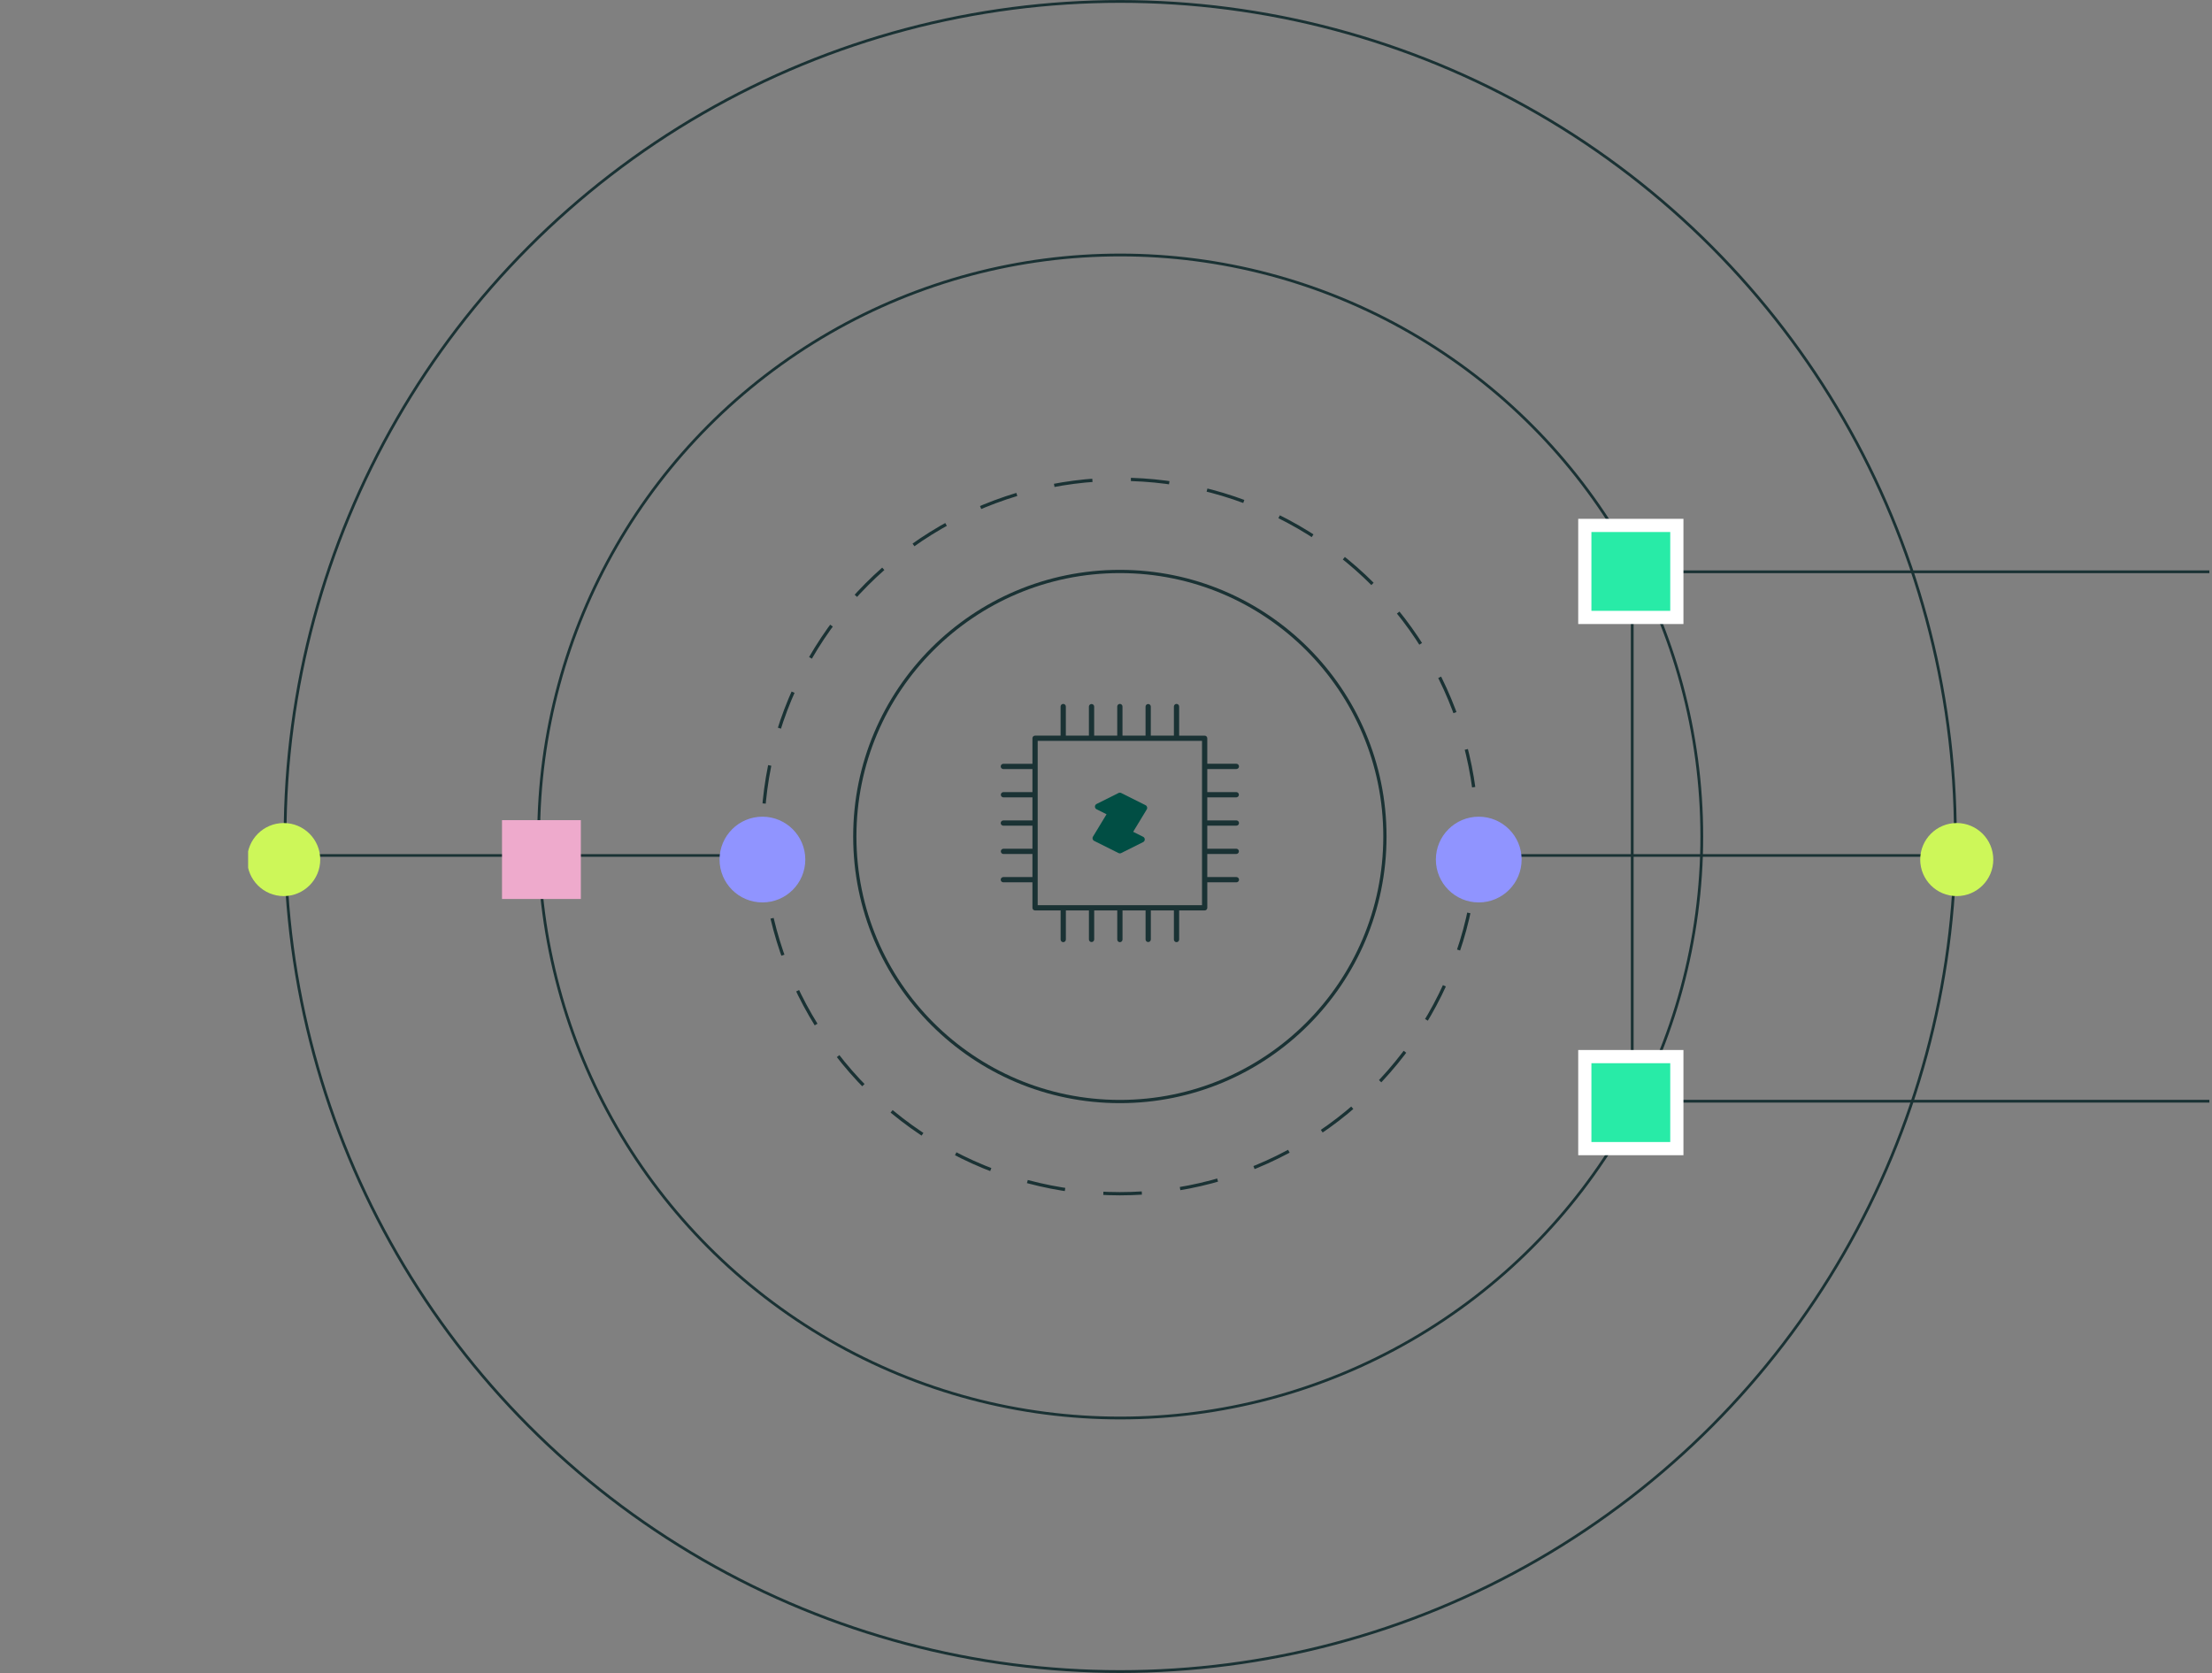 <svg width="838" height="634" viewBox="0 0 838 634" fill="none" xmlns="http://www.w3.org/2000/svg">
<rect x="0" y="0" width="838" height="634" fill="#808080" stroke="none"/>
<g clip-path="url(#clip0_2972_607)">
<circle cx="424.25" cy="316.932" r="100.414" stroke="#1A3234" stroke-width="1.229"/>
<circle cx="424.387" cy="316.932" r="220.323" stroke="#1A3234" stroke-width="1.047"/>
<circle cx="424.251" cy="316.932" r="135.346" stroke="#1A3234" stroke-width="1.229" stroke-dasharray="14.59 14.59"/>
<circle cx="424.388" cy="316.932" r="316.387" stroke="#1A3234" stroke-width="1.047"/>
<line x1="288.936" y1="324.119" x2="107.478" y2="324.119" stroke="#1A3234"/>
<circle cx="288.84" cy="325.669" r="16.243" fill="#9094FF"/>
<circle cx="107.478" cy="325.669" r="13.84" fill="#CDF759"/>
<rect x="190.184" y="310.737" width="29.865" height="29.865" fill="#EEAACC"/>
<line x1="741.298" y1="324.119" x2="559.84" y2="324.119" stroke="#1A3234"/>
<rect x="618.354" y="216.632" width="280.011" height="200.6" stroke="#1A3234" stroke-width="1.05"/>
<circle cx="741.298" cy="325.669" r="13.84" fill="#CDF759"/>
<rect x="600.396" y="400.325" width="34.865" height="34.865" fill="#28EBA7" stroke="white" stroke-width="5"/>
<rect x="600.396" y="199.067" width="34.865" height="34.865" fill="#28EBA7" stroke="white" stroke-width="5"/>
<circle cx="560.211" cy="325.669" r="16.243" fill="#9094FF"/>
<path d="M468.391 302.097C468.648 302.086 468.89 301.976 469.068 301.79C469.246 301.605 469.345 301.358 469.345 301.101C469.345 300.844 469.246 300.597 469.068 300.411C468.89 300.226 468.648 300.116 468.391 300.105H457.368V291.367H468.391C468.655 291.367 468.908 291.262 469.095 291.076C469.281 290.889 469.386 290.636 469.386 290.372C469.386 290.108 469.281 289.855 469.095 289.669C468.908 289.482 468.655 289.377 468.391 289.377H457.368V279.715C457.368 279.451 457.263 279.198 457.077 279.012C456.89 278.825 456.637 278.72 456.373 278.72H446.711V267.688C446.711 267.424 446.606 267.171 446.42 266.985C446.233 266.798 445.98 266.693 445.716 266.693C445.452 266.693 445.199 266.798 445.013 266.985C444.826 267.171 444.721 267.424 444.721 267.688V278.711H435.974V267.688C435.963 267.432 435.853 267.189 435.668 267.011C435.482 266.834 435.235 266.734 434.978 266.734C434.721 266.734 434.474 266.834 434.289 267.011C434.103 267.189 433.994 267.432 433.983 267.688V278.711H425.245V267.688C425.245 267.424 425.14 267.171 424.953 266.985C424.767 266.798 424.514 266.693 424.25 266.693C423.986 266.693 423.733 266.798 423.546 266.985C423.36 267.171 423.255 267.424 423.255 267.688V278.711H414.517V267.688C414.506 267.432 414.396 267.189 414.211 267.011C414.025 266.834 413.778 266.734 413.521 266.734C413.264 266.734 413.017 266.834 412.832 267.011C412.646 267.189 412.537 267.432 412.525 267.688V278.711H403.788V267.688C403.788 267.424 403.683 267.171 403.496 266.985C403.31 266.798 403.057 266.693 402.793 266.693C402.529 266.693 402.276 266.798 402.089 266.985C401.903 267.171 401.798 267.424 401.798 267.688V278.711H392.136C392.004 278.71 391.872 278.735 391.75 278.785C391.628 278.835 391.516 278.909 391.423 279.002C391.329 279.096 391.255 279.207 391.205 279.329C391.155 279.452 391.13 279.583 391.132 279.715V289.387H380.109C379.845 289.387 379.592 289.491 379.405 289.678C379.219 289.865 379.114 290.118 379.114 290.382C379.114 290.645 379.219 290.899 379.405 291.085C379.592 291.272 379.845 291.377 380.109 291.377H391.132V300.114H380.109C379.852 300.125 379.61 300.235 379.432 300.421C379.254 300.606 379.155 300.853 379.155 301.11C379.155 301.367 379.254 301.614 379.432 301.8C379.61 301.985 379.852 302.095 380.109 302.106H391.132V310.844H380.109C379.845 310.844 379.592 310.948 379.405 311.135C379.219 311.322 379.114 311.575 379.114 311.839C379.114 312.103 379.219 312.356 379.405 312.542C379.592 312.729 379.845 312.834 380.109 312.834H391.132V321.571H380.109C379.852 321.582 379.61 321.692 379.432 321.878C379.254 322.063 379.155 322.31 379.155 322.567C379.155 322.824 379.254 323.071 379.432 323.257C379.61 323.442 379.852 323.552 380.109 323.563H391.132V332.301H380.109C379.845 332.301 379.592 332.406 379.405 332.592C379.219 332.779 379.114 333.032 379.114 333.296C379.114 333.56 379.219 333.813 379.405 333.999C379.592 334.186 379.845 334.291 380.109 334.291H391.132V343.962C391.133 344.093 391.16 344.222 391.211 344.342C391.262 344.462 391.336 344.571 391.429 344.663C391.523 344.754 391.633 344.827 391.754 344.876C391.875 344.924 392.005 344.949 392.136 344.948H401.807V355.971C401.807 356.234 401.912 356.487 402.099 356.674C402.285 356.861 402.538 356.965 402.802 356.965C403.066 356.965 403.319 356.861 403.506 356.674C403.692 356.487 403.797 356.234 403.797 355.971V344.948H412.535V355.971C412.546 356.227 412.656 356.47 412.841 356.647C413.027 356.825 413.274 356.924 413.531 356.924C413.788 356.924 414.035 356.825 414.22 356.647C414.406 356.47 414.515 356.227 414.527 355.971V344.948H423.264V355.971C423.264 356.234 423.369 356.487 423.556 356.674C423.742 356.861 423.995 356.965 424.259 356.965C424.523 356.965 424.776 356.861 424.963 356.674C425.149 356.487 425.254 356.234 425.254 355.971V344.948H433.992V355.971C434.003 356.227 434.113 356.47 434.298 356.647C434.484 356.825 434.731 356.924 434.988 356.924C435.245 356.924 435.492 356.825 435.677 356.647C435.863 356.47 435.973 356.227 435.984 355.971V344.948H444.721V355.971C444.721 356.234 444.826 356.487 445.013 356.674C445.199 356.861 445.452 356.965 445.716 356.965C445.98 356.965 446.233 356.861 446.42 356.674C446.606 356.487 446.711 356.234 446.711 355.971V344.948H456.383C456.646 344.948 456.9 344.843 457.086 344.656C457.273 344.47 457.378 344.217 457.378 343.953V334.291H468.4C468.664 334.291 468.917 334.186 469.104 333.999C469.29 333.813 469.395 333.56 469.395 333.296C469.395 333.032 469.29 332.779 469.104 332.592C468.917 332.406 468.664 332.301 468.4 332.301H457.368V323.554H468.391C468.648 323.543 468.89 323.433 469.068 323.247C469.246 323.062 469.345 322.815 469.345 322.558C469.345 322.301 469.246 322.054 469.068 321.868C468.89 321.683 468.648 321.573 468.391 321.562H457.368V312.824H468.391C468.655 312.824 468.908 312.72 469.095 312.533C469.281 312.346 469.386 312.093 469.386 311.829C469.386 311.565 469.281 311.312 469.095 311.126C468.908 310.939 468.655 310.834 468.391 310.834H457.368V302.097H468.391ZM455.378 342.958H393.121V280.701H455.378V342.958Z" fill="#1A3234"/>
<g clip-path="url(#clip1_2972_607)">
<path d="M423.747 300.451C424.064 300.292 424.436 300.292 424.753 300.451L425.177 300.663L433.987 305.067C434.575 305.361 434.786 306.095 434.445 306.657L429.29 315.151L433.066 317.039C433.895 317.454 433.895 318.637 433.066 319.051L424.753 323.207C424.436 323.366 424.064 323.366 423.747 323.207L422.478 322.573L414.514 318.591C413.926 318.297 413.714 317.563 414.055 317.001L419.208 308.506L415.435 306.62C414.606 306.205 414.606 305.021 415.435 304.607L423.747 300.451Z" fill="#014E44"/>
</g>
</g>
<defs>
<clipPath id="clip0_2972_607">
<rect width="743" height="634" fill="white" transform="translate(94)"/>
</clipPath>
<clipPath id="clip1_2972_607">
<rect width="24" height="24" fill="white" transform="translate(412.25 299.829)"/>
</clipPath>
</defs>
</svg>
